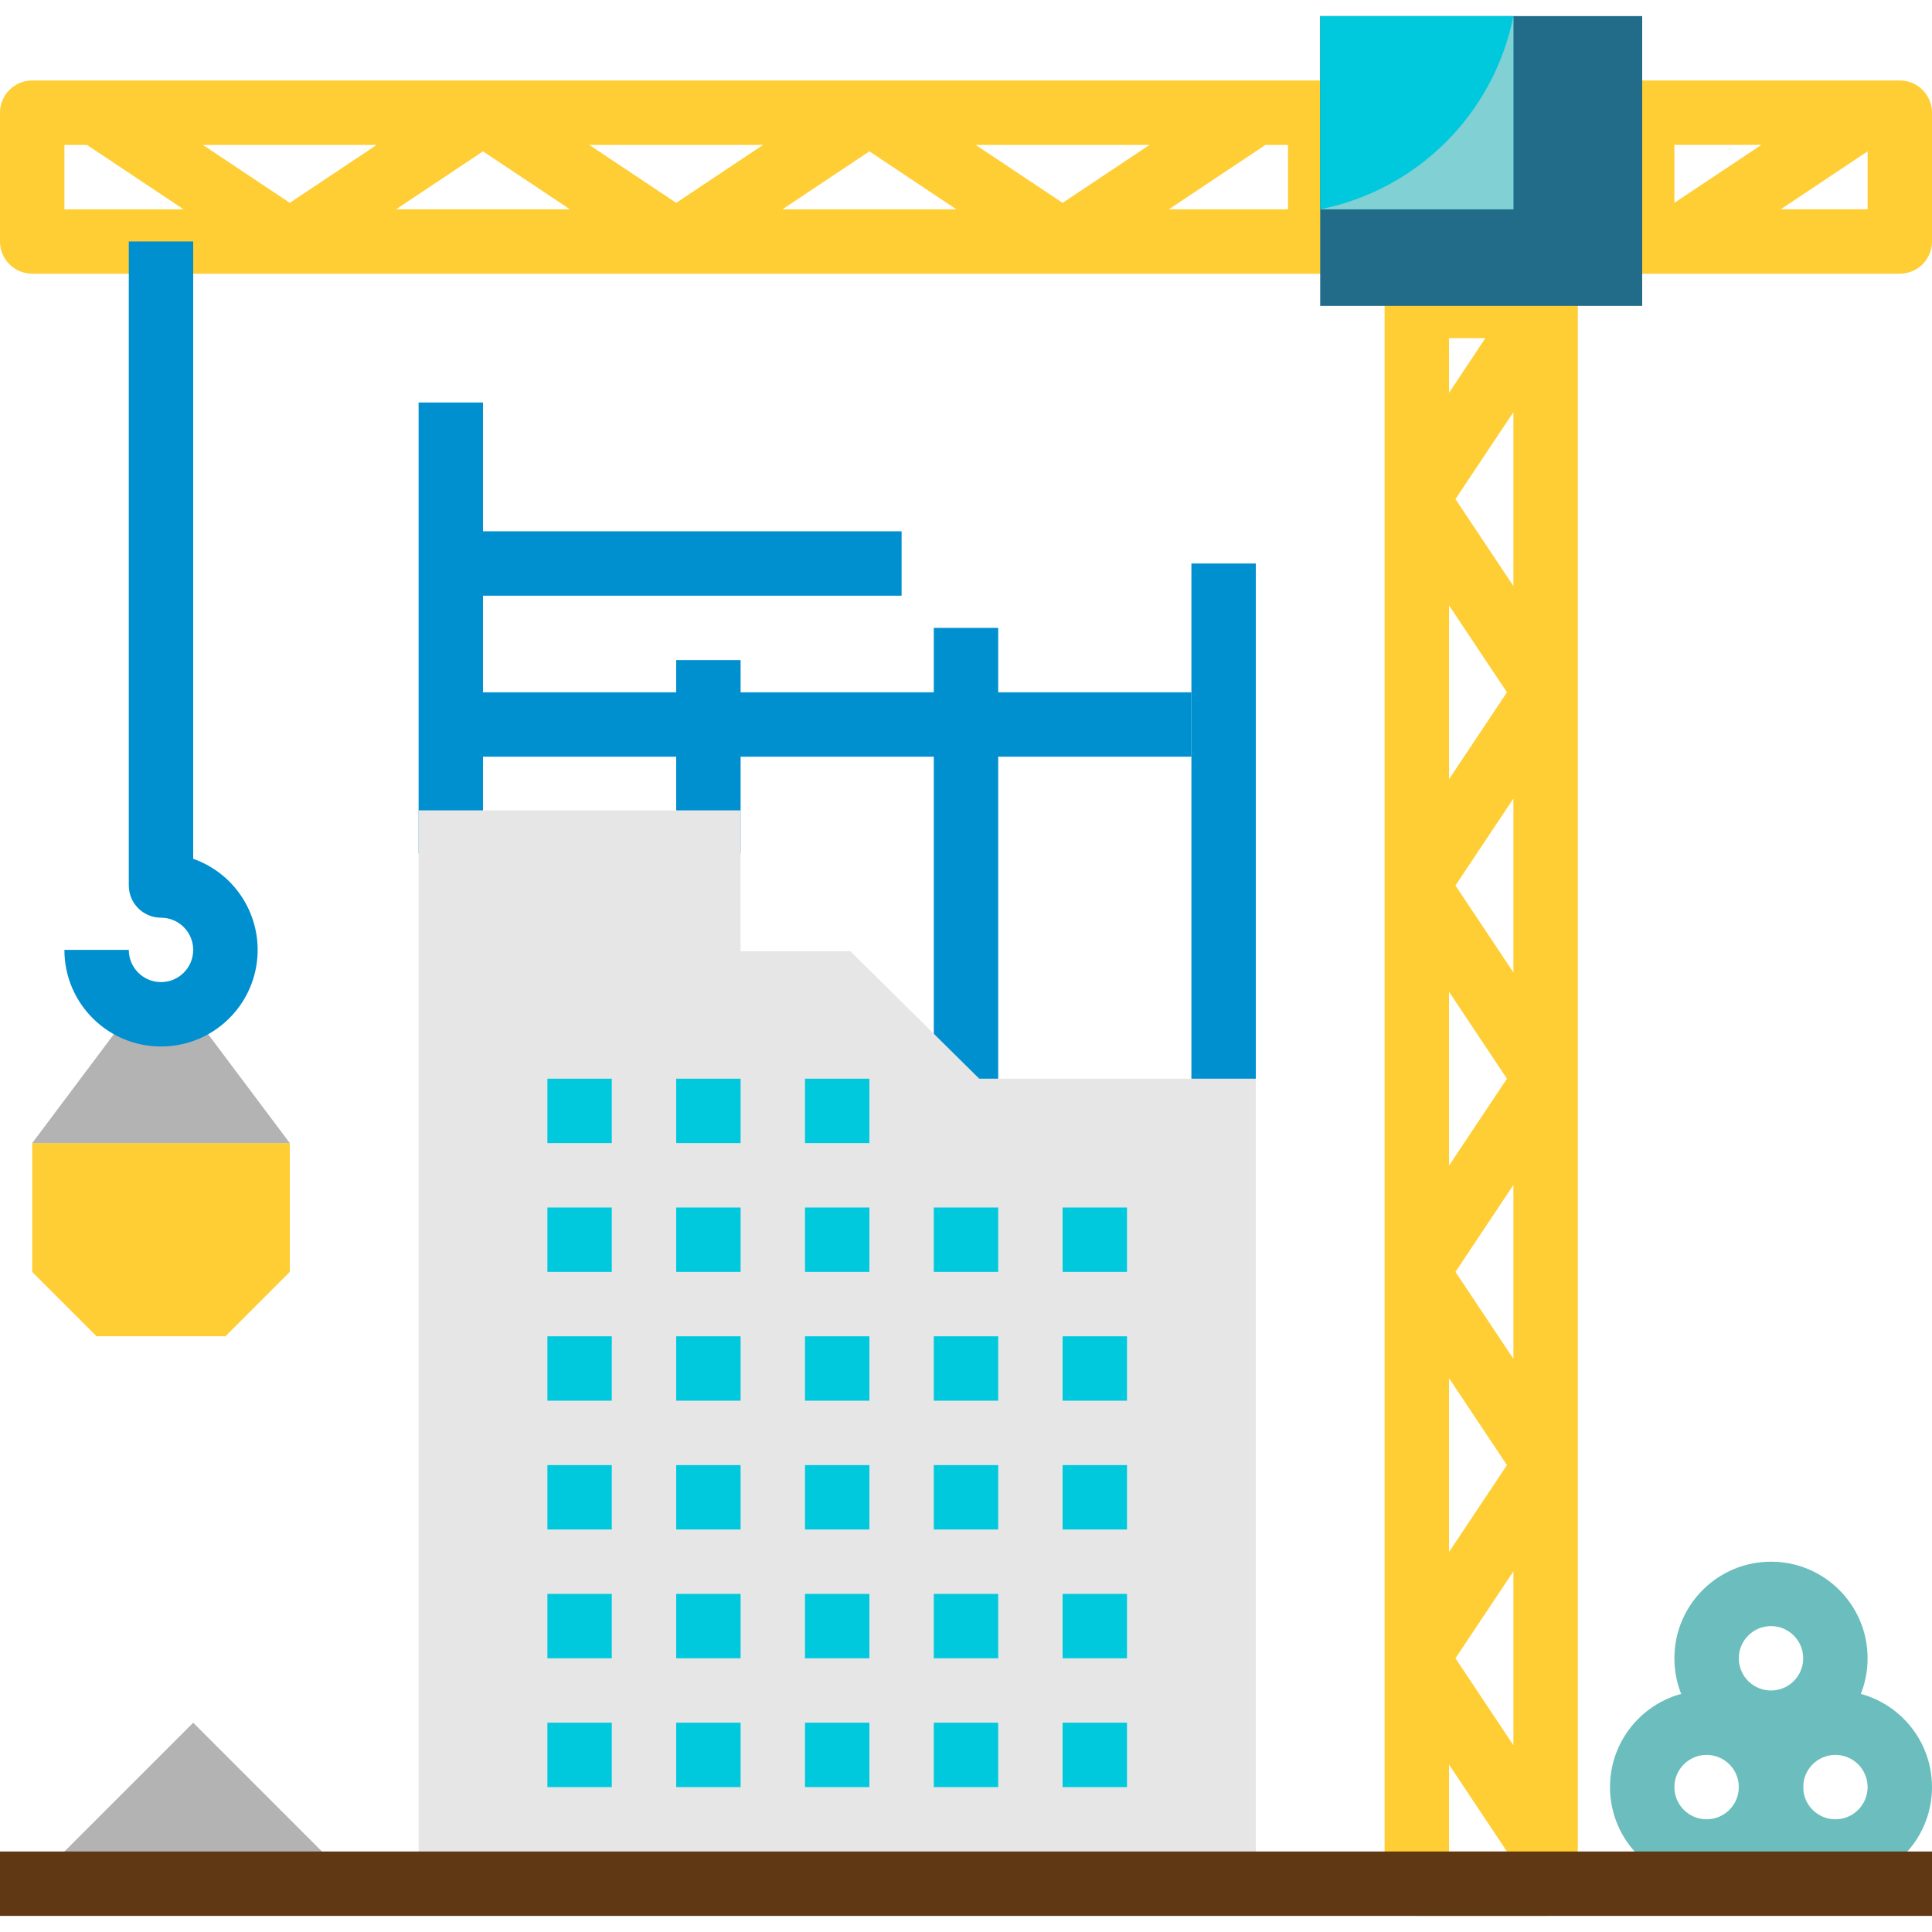 <svg xmlns="http://www.w3.org/2000/svg" height="480pt" viewBox="0 -4 480 480" width="480pt"><path d="m424 464c-13.254 0-24-10.746-24-24s10.746-24 24-24 24 10.746 24 24-10.746 24-24 24zm0-32c-4.418 0-8 3.582-8 8s3.582 8 8 8 8-3.582 8-8-3.582-8-8-8zm0 0" fill="#6cbdbd"></path><path d="m456 464c-13.254 0-24-10.746-24-24s10.746-24 24-24 24 10.746 24 24-10.746 24-24 24zm0-32c-4.418 0-8 3.582-8 8s3.582 8 8 8 8-3.582 8-8-3.582-8-8-8zm0 0" fill="#6cbdbd"></path><path d="m440 432c-13.254 0-24-10.746-24-24s10.746-24 24-24 24 10.746 24 24-10.746 24-24 24zm0-32c-4.418 0-8 3.582-8 8s3.582 8 8 8 8-3.582 8-8-3.582-8-8-8zm0 0" fill="#6cbdbd"></path><path d="m8 464 40-40 40 40" fill="#b3b3b3"></path><path d="m104 96h16v112h-16zm0 0" fill="#008fcf"></path><path d="m296 136h16v136h-16zm0 0" fill="#008fcf"></path><path d="m112 128h112v16h-112zm0 0" fill="#008fcf"></path><path d="m112 168h184v16h-184zm0 0" fill="#008fcf"></path><path d="m232 152h16v120h-16zm0 0" fill="#008fcf"></path><path d="m168 160h16v48h-16zm0 0" fill="#008fcf"></path><path d="m243.289 264-32-31.664h-27.289v-35h-80v274.664h208v-208zm0 0" fill="#e6e6e6"></path><g fill="#00c9dd"><path d="m136 264h16v16h-16zm0 0"></path><path d="m168 264h16v16h-16zm0 0"></path><path d="m200 264h16v16h-16zm0 0"></path><path d="m136 296h16v16h-16zm0 0"></path><path d="m168 296h16v16h-16zm0 0"></path><path d="m200 296h16v16h-16zm0 0"></path><path d="m232 296h16v16h-16zm0 0"></path><path d="m264 296h16v16h-16zm0 0"></path><path d="m136 328h16v16h-16zm0 0"></path><path d="m168 328h16v16h-16zm0 0"></path><path d="m200 328h16v16h-16zm0 0"></path><path d="m232 328h16v16h-16zm0 0"></path><path d="m264 328h16v16h-16zm0 0"></path><path d="m136 360h16v16h-16zm0 0"></path><path d="m168 360h16v16h-16zm0 0"></path><path d="m200 360h16v16h-16zm0 0"></path><path d="m232 360h16v16h-16zm0 0"></path><path d="m264 360h16v16h-16zm0 0"></path><path d="m136 392h16v16h-16zm0 0"></path><path d="m168 392h16v16h-16zm0 0"></path><path d="m200 392h16v16h-16zm0 0"></path><path d="m232 392h16v16h-16zm0 0"></path><path d="m264 392h16v16h-16zm0 0"></path><path d="m136 424h16v16h-16zm0 0"></path><path d="m168 424h16v16h-16zm0 0"></path><path d="m200 424h16v16h-16zm0 0"></path><path d="m232 424h16v16h-16zm0 0"></path><path d="m264 424h16v16h-16zm0 0"></path></g><path d="m8 280h64v32l-16 16h-32l-16-16zm0 0" fill="#ffcd34"></path><path d="m8 280 24-32h16l24 32" fill="#b3b3b3"></path><path d="m384 64h-32c-4.418 0-8 3.582-8 8v392c0 4.418 3.582 8 8 8h32c4.418 0 8-3.582 8-8v-392c0-4.418-3.582-8-8-8zm-22.398 344 14.398-21.602v43.203zm12.797-240-14.398 21.602v-43.203zm-12.797-48 14.398-21.602v43.203zm-1.602 122.398 14.398 21.602-14.398 21.602zm0 96 14.398 21.602-14.398 21.602zm1.602-26.398 14.398-21.602v43.203zm0-96 14.398-21.602v43.203zm7.438-136-9.039 13.602v-13.602zm-9.039 354.398 14.398 21.602h-14.398zm0 0" fill="#ffcd34"></path><path d="m328 16h-320c-4.418 0-8 3.582-8 8v32c0 4.418 3.582 8 8 8h320c4.418 0 8-3.582 8-8v-32c0-4.418-3.582-8-8-8zm-208 17.602 21.602 14.398h-43.203zm-48 12.797-21.602-14.398h43.203zm74.398-14.398h43.203l-21.602 14.398zm69.602 1.602 21.602 14.398h-43.203zm26.398-1.602h43.203l-21.602 14.398zm-226.398 0h5.602l24 16h-29.602zm304 16h-29.602l24-16h5.602zm0 0" fill="#ffcd34"></path><path d="m472 16h-64c-4.418 0-8 3.582-8 8v32c0 4.418 3.582 8 8 8h64c4.418 0 8-3.582 8-8v-32c0-4.418-3.582-8-8-8zm-34.398 16-21.602 14.398v-14.398zm4.797 16 21.602-14.398v14.398zm0 0" fill="#ffcd34"></path><path d="m40 256c-13.254 0-24-10.746-24-24h16c0 4.418 3.582 8 8 8s8-3.582 8-8-3.582-8-8-8-8-3.582-8-8v-160h16v153.367c11.027 3.891 17.645 15.164 15.668 26.691-1.977 11.523-11.973 19.949-23.668 19.941zm0 0" fill="#008fcf"></path><path d="m328 0h80v72h-80zm0 0" fill="#226c8a"></path><path d="m328 0h48v48h-48zm0 0" fill="#00c9dd"></path><path d="m0 456h480v16h-480zm0 0" fill="#603813"></path><path d="m328 48c24.223-4.844 43.156-23.777 48-48v48zm0 0" fill="#81d0d3"></path></svg>